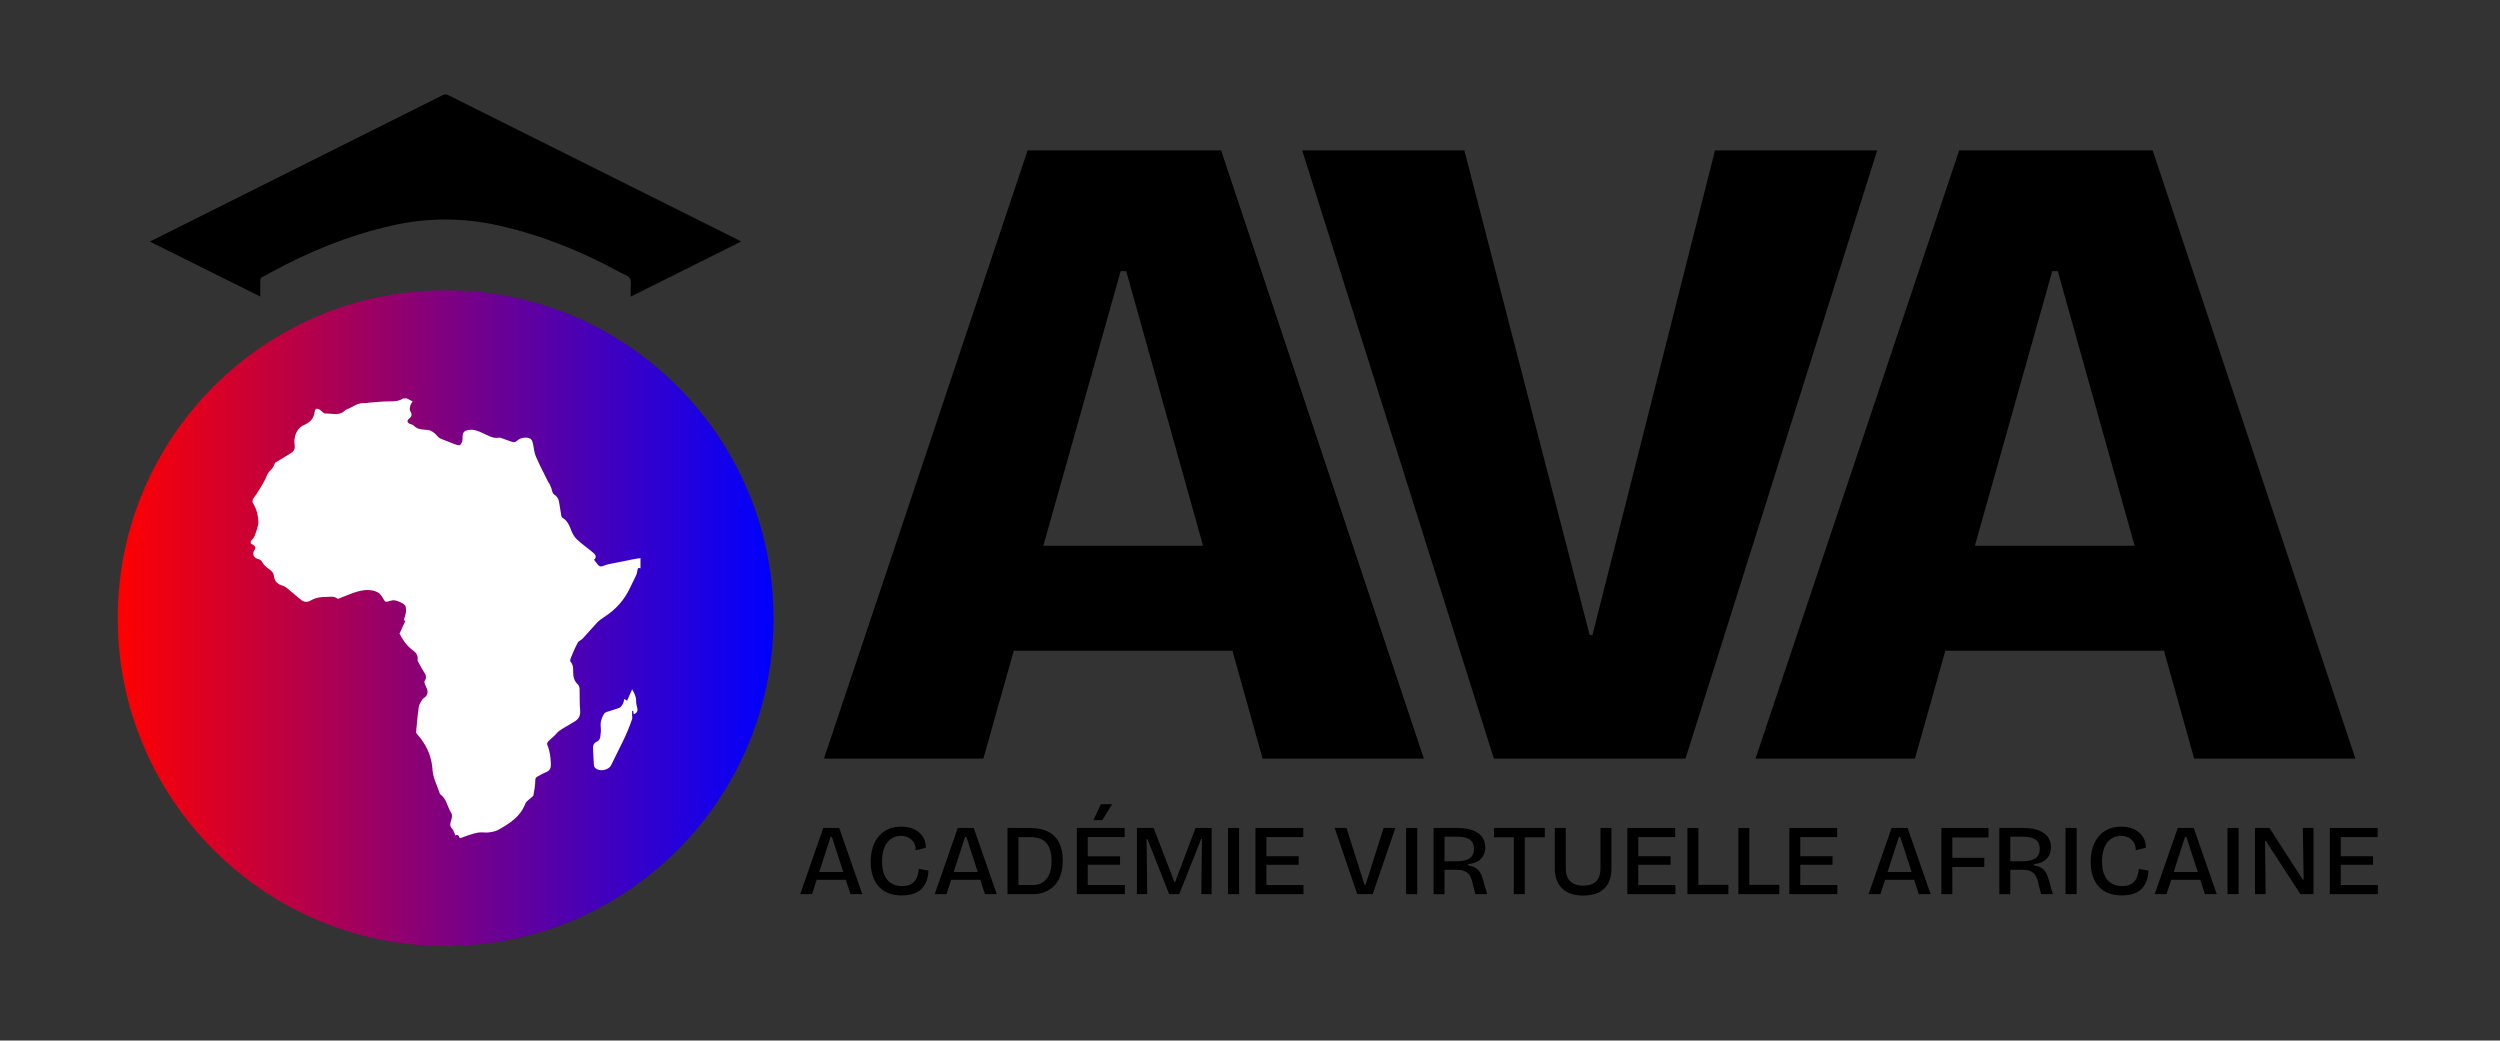 <?xml version="1.0" encoding="UTF-8"?>
<svg id="Layer_1" data-name="Layer 1" xmlns="http://www.w3.org/2000/svg" xmlns:xlink="http://www.w3.org/1999/xlink" viewBox="0 0 1794.68 746.98">
  <rect x="0" y="0" width="1794.68" height="746.98" fill="#333333" stroke="none"/>
  <defs>
    <style>
      .cls-1 {
        fill: url(#linear-gradient);
      }

      .cls-1, .cls-2, .cls-3 {
        stroke-width: 0px;
      }

      .cls-2 {
        fill: #000;
      }

      .cls-3 {
        fill: #fff;
      }
    </style>
    <linearGradient id="linear-gradient" x1="84.51" y1="443.78" x2="555.29" y2="443.78" gradientUnits="userSpaceOnUse">
      <stop offset="0" stop-color="red"/>
      <stop offset="1" stop-color="blue"/>
    </linearGradient>
  </defs>
  <g>
    <path class="cls-2" d="M591.51,544.56l146.19-436.58h138.91l145.53,436.58h-115.76l-97.9-349.92h-3.97l-98.56,349.92h-114.44ZM674.19,467.16v-75.41h278.48v75.41h-278.48Z"/>
    <path class="cls-2" d="M1072.4,544.56l-137.59-436.58h116.42l89.96,347.94h1.98l87.98-347.94h116.42l-137.59,436.58h-137.59Z"/>
    <path class="cls-2" d="M1260.25,544.56l146.19-436.58h138.91l145.53,436.58h-115.76l-97.9-349.92h-3.97l-98.56,349.92h-114.44ZM1342.94,467.16v-75.41h278.48v75.41h-278.48Z"/>
  </g>
  <g>
    <g>
      <circle class="cls-1" cx="319.9" cy="443.78" r="235.39"/>
      <path class="cls-3" d="M459.78,400.66v7.36c-1.27-.7-1.92-.32-2.15,1.11-.21,1.28-.4,2.61-.92,3.77-1.36,3.02-2.97,5.92-4.35,8.92-4.11,8.93-10.43,15.87-18.67,21.16-1.81,1.16-3.61,2.47-5.08,4.02-3.52,3.71-6.8,7.64-10.28,11.39-1.05,1.13-2.9,1.71-3.58,2.97-1.9,3.51-3.42,7.23-4.98,10.92-.34.82-.65,2.2-.23,2.69,1.92,2.27,1.97,4.62,1.93,7.52-.05,3.04.64,6.47,3.41,8.87.77.67,1.13,2.14,1.18,3.26.19,4.88-.08,9.79.37,14.63.29,3.05-.08,5.61-2.39,7.57-1.49,1.26-3.29,2.14-4.97,3.17-2.5,1.53-5.11,2.9-7.5,4.6-1.45,1.03-2.53,2.59-3.84,3.84-1.39,1.33-2.95,2.49-4.25,3.89-.49.53-.87,1.69-.62,2.28,1.85,4.29,2.39,8.83,2.58,13.4.11,2.52-.16,5.02-3.19,6.2-2.27.88-4.37,2.18-6.54,3.33-1.41.75-1.44,1.82-1.46,3.43-.04,3.45-.83,6.89-1.39,10.32-.05.31-.66.51-.96.8-1.66,1.63-4.07,2.98-4.82,4.95-3.52,9.27-11.21,14.07-19.16,18.58-2.03,1.15-4.56,1.63-6.93,1.94-2.4.31-4.9-.21-7.3.08-2.3.28-4.55,1.05-6.78,1.74-2.02.63-3.99,1.43-5.98,2.16h-1.05c-.33-1.77-1.25-2.6-2.97-1.81-.82-1.75-1.25-3.6-2.37-4.82-1.73-1.9-1.51-3.53-.74-5.72.59-1.67,1.06-4.17.24-5.39-2.95-4.38-3.27-10.32-8.03-13.58-.13-.09-.18-.3-.24-.46-1.85-5.65-4.89-11.22-5.26-16.97-.55-8.66-3.39-15.95-8.49-22.64-.83-1.09-1.81-2.06-2.64-3.14-.33-.43-.72-1.03-.67-1.51.57-6,1.05-12.01,1.92-17.97.28-1.88,1.51-3.68,2.56-5.36.56-.91,1.77-1.39,2.49-2.23,2.13-2.49,1.18-4.96-.07-7.5-.53-1.08-1.23-2.81-.76-3.52,1.77-2.68.8-4.65-.74-6.92-1.63-2.41-2.88-5.07-4.27-7.64-.11-.21-.09-.52-.05-.77.5-3.26-1.37-5.34-3.72-7.02-4.42-3.18-7.14-7.6-9.27-11.71,1.56-3.39,2.92-6.32,4.27-9.25-.44-.09-.93-.19-1.22-.25.57-2.16,1.41-4.21,1.58-6.32.13-1.64,0-4.04-1.02-4.89-1.88-1.56-4.43-2.59-6.85-3.16-1.55-.36-3.44.35-5.1.85-1.46.43-2.08.09-2.86-1.26-1.11-1.93-2.37-4.21-4.18-5.21-4.59-2.53-9.75-2.06-14.57-.75-4.6,1.25-8.97,3.32-13.46,5.01-.37.14-.98.25-1.22.05-2.47-1.98-5.24-1.12-8-1.15-3.96-.04-7.64.47-11.08,2.54-2.32,1.4-4.77,1.3-6.89-.39-3.47-2.78-6.79-5.75-10.24-8.55-.9-.73-1.99-1.38-3.09-1.69-3.47-.99-5.79-3.12-6.16-6.7-.21-1.98-1.08-3.15-2.47-4.32-2.05-1.72-4.65-3.26-5.74-5.5-.96-1.98-2.12-2.24-3.75-2.79-2.85-.95-3.81-3.78-2.07-6.29,1.11-1.61.67-2.54-.65-3.47-.64-.45-1.33-.82-1.99-1.23,0-.53,0-1.05,0-1.58.95-1.28,2.28-2.42,2.77-3.86,1.18-3.51,2.89-7.21,2.66-10.72-.27-4.18-1.2-8.56-3.66-12.36-.96-1.48-.65-3.21.75-4.79,1.53-1.73,2.62-3.87,3.88-5.84.8-1.25,1.59-2.49,2.32-3.78.67-1.19,1.25-2.42,1.86-3.64.81-1.61,1.32-3.48,2.49-4.76,1.65-1.8,3.36-3.35,4.01-5.89.23-.9,1.71-1.54,2.71-2.16,3.18-1.97,6.48-3.77,9.58-5.86,1.89-1.27,2.49-3.37,2.12-5.6-.91-5.5,1.5-11.9,6.32-13.99,4.59-1.99,7.45-4.56,8.07-9.74.31-2.57,2.08-2.76,4.21-1.02,1.13.92,2.45,2.34,3.64,2.3,4.08-.13,8.34,1.45,12.24-.86,1-.59,1.77-1.7,2.83-2.07,4.3-1.5,7.89-4.97,12.89-4.54,1.19.1,2.42-.29,3.64-.38,4.85-.33,9.71-.9,14.55-.84,3.43.04,6.59-.21,9.48-2.15.88,0,1.75,0,2.63,0,1.28.65,2.55,1.31,4.21,2.16-.41.72-1.32,1.82-1.67,3.08-.35,1.24-.67,2.99-.06,3.89,1.52,2.27,1.14,3.84-.81,5.42-1.59,1.29-1.52,2.61.27,3.64.89.52,2.26.47,2.87,1.16,2.86,3.21,6.57,2.92,10.34,3.32,2.12.22,4.49,1.79,5.94,3.45,1.12,1.29,1.97,2.38,3.65,2.96,3.11,1.07,6.11,2.49,9.21,3.61,1.4.51,3.49,1.38,4.25.79,1.13-.88,1.92-2.95,1.85-4.46-.22-4.65.92-6.17,5.59-6.49,3.09-.21,5.57.92,8.41,2.16,3.78,1.65,7.62,4.38,12.28,3.49.63-.12,1.37.25,2.03.47,2.31.79,4.62,1.57,6.9,2.44,1.57.6,2.79.4,4.04-.81,2.25-2.18,6.88-2.85,9.54-1.25.83.5,1.34,1.83,1.6,2.88.8,3.2.92,6.65,2.18,9.63,2.68,6.31,5.92,12.38,8.95,18.54.19.38.58.66.76,1.04.46.93.88,1.87,1.26,2.83.67,1.68.82,4.07,2.04,4.9,1.93,1.3,3.16,2.75,3.57,4.87.66,3.41,1.08,6.86,1.68,10.28.11.61.43,1.4.9,1.69,3.17,1.94,4.76,4.82,5.96,8.27.91,2.63,2.41,5.36,4.39,7.25,3.69,3.53,8.01,6.38,11.88,9.72,1.53,1.32,2.55,3.22.39,4.91.64.83,1.2,1.5,1.71,2.2,2.08,2.91,2.81,3.12,6.15,1.78.72-.29,1.46-.57,2.22-.73,5.94-1.21,11.88-2.4,17.83-3.57,1.8-.35,3.62-.6,5.43-.9ZM447.18,505.19c-.59,1.08-1.35,2.42-2.37,2.83-3.13,1.26-6.43,2.1-9.64,3.19-.57.19-1.17.67-1.49,1.18-1.81,2.86-2.82,5.86-2.43,9.4.28,2.49.01,5.09-.4,7.57-.18,1.07-1.13,2.49-2.09,2.88-2.65,1.07-3.15,3.03-3.04,5.45.16,3.57.32,7.13.57,10.69.06.91.22,2.04.78,2.66,2.93,3.23,9.82,2.08,11.71-1.88,5.19-10.89,11.21-21.41,14.98-32.94.3-.91,0-2.01,0-3.02,0-.96,0-1.92,0-2.88.26,0,.53.02.79.03.12.78.24,1.56.36,2.35,2.07-.54,3.05-2.31,2.63-4.05-.43-1.82-.92-3.7-.89-5.54.06-3.07-1.27-5.46-2.87-8.28-1.32,2.97-2.45,5.53-3.64,8.21-.86-.57-1.31-.86-1.94-1.28-.37,1.3-.51,2.48-1.04,3.44Z"/>
    </g>
    <path class="cls-2" d="M107.65,173.38c5.14-2.6,190.09-95.04,209.9-104.97,1.67-.84,2.94-.78,4.58.04,42.52,21.26,180.32,90.04,206.68,103.22.9.45,1.79.92,3.29,1.7-26.5,13.22-52.51,26.2-79.34,39.59,0-2.15.03-3.65,0-5.14-.08-2.73.67-5.96-.54-8.03-1.17-1.99-4.39-2.78-6.72-4.07-27.69-15.23-56.75-26.94-87.64-33.86-25.72-5.76-51.42-5.69-77.13.2-30.17,6.9-58.55,18.39-85.65,33.18-2.21,1.2-4.39,2.47-6.65,3.55-1.27.61-1.62,1.44-1.59,2.78.08,3.52.03,7.04.03,11.3-10.62-5.23-68.24-33.95-77.04-38.33-.56-.28-1.1-.59-2.15-1.16Z"/>
  </g>
  <g>
    <path class="cls-2" d="M574.45,641.89l16.56-47.52h11.45l16.56,47.52h-8.5l-13.32-41.11h-.94l-13.32,41.11h-8.5ZM582.8,631.59v-5.62h28.94v5.62h-28.94Z"/>
    <path class="cls-2" d="M647.46,642.82c-3.5,0-6.64-.52-9.4-1.55-2.76-1.03-5.11-2.59-7.06-4.68-1.94-2.09-3.42-4.61-4.43-7.56s-1.51-6.4-1.51-10.33.52-7.54,1.55-10.66c1.03-3.12,2.51-5.77,4.43-7.96,1.92-2.18,4.22-3.84,6.91-4.97,2.69-1.13,5.66-1.69,8.93-1.69,2.59,0,4.97.34,7.13,1.01,2.16.67,4.03,1.68,5.62,3.02,1.58,1.34,2.82,2.94,3.71,4.79.89,1.85,1.33,3.95,1.33,6.3l-7.27,1.87c0-2.35-.5-4.28-1.51-5.8-1.01-1.51-2.32-2.65-3.92-3.42-1.61-.77-3.35-1.15-5.22-1.15-1.73,0-3.41.35-5.04,1.04-1.63.7-3.08,1.76-4.36,3.2s-2.28,3.31-3.02,5.62c-.75,2.3-1.12,5.11-1.12,8.42,0,4.22.61,7.63,1.84,10.22,1.22,2.59,2.93,4.5,5.11,5.72,2.18,1.22,4.69,1.84,7.52,1.84s5.09-.55,6.77-1.66c1.68-1.1,2.92-2.58,3.71-4.43.79-1.85,1.26-3.95,1.4-6.3l6.91,1.22c-.05,2.5-.43,4.84-1.15,7.02-.72,2.18-1.84,4.09-3.35,5.72-1.51,1.63-3.47,2.89-5.87,3.78s-5.28,1.33-8.64,1.33Z"/>
    <path class="cls-2" d="M671,641.89l16.56-47.52h11.45l16.56,47.52h-8.5l-13.32-41.11h-.94l-13.32,41.11h-8.5ZM679.35,631.59v-5.62h28.94v5.62h-28.94Z"/>
    <path class="cls-2" d="M723.27,641.89v-47.52h7.85v47.52h-7.85ZM727.31,641.89v-6.55h14.04c3.02,0,5.53-.71,7.52-2.12,1.99-1.42,3.49-3.4,4.5-5.94,1.01-2.54,1.51-5.54,1.51-9,0-2.98-.32-5.56-.97-7.74-.65-2.18-1.58-3.98-2.81-5.4-1.22-1.42-2.81-2.47-4.75-3.17-1.95-.7-4.24-1.04-6.88-1.04h-12.17v-6.55h11.95c5.52,0,10.02.94,13.5,2.81,3.48,1.87,6.05,4.55,7.7,8.03,1.66,3.48,2.48,7.64,2.48,12.49,0,3.36-.36,6.35-1.08,8.96-.72,2.62-1.75,4.88-3.1,6.8-1.35,1.92-2.93,3.5-4.75,4.75-1.83,1.25-3.79,2.17-5.9,2.77-2.11.6-4.3.9-6.55.9h-14.26Z"/>
    <path class="cls-2" d="M773.03,641.89v-47.52h7.85v47.52h-7.85ZM777.63,600.92v-6.55h29.74v6.55h-29.74ZM777.63,620.79v-6.12h26.42v6.12h-26.42ZM777.63,641.89v-6.55h29.88v6.55h-29.88ZM791.31,588.75h-6.34l5.26-11.45h8.14l-7.06,11.45Z"/>
    <path class="cls-2" d="M816.15,641.89v-47.52h12.02l14.98,39.02h.36l14.76-39.02h11.52v47.52h-7.42l.5-39.6h-.58l-15.77,39.6h-7.2l-15.62-39.6h-.58l.43,39.6h-7.42Z"/>
    <path class="cls-2" d="M881.53,641.89v-47.52h7.99v47.52h-7.99Z"/>
    <path class="cls-2" d="M901.26,641.89v-47.52h7.85v47.52h-7.85ZM905.86,600.92v-6.55h29.74v6.55h-29.74ZM905.86,620.79v-6.12h26.42v6.12h-26.42ZM905.86,641.89v-6.55h29.88v6.55h-29.88Z"/>
    <path class="cls-2" d="M974.33,641.89l-16.2-47.52h8.5l12.89,40.75h.79l12.96-40.75h8.42l-16.27,47.52h-11.09Z"/>
    <path class="cls-2" d="M1009.4,641.89v-47.52h7.99v47.52h-7.99Z"/>
    <path class="cls-2" d="M1029.13,641.89v-47.52h17.5c2.45,0,4.7.2,6.77.61,2.06.41,3.89,1,5.47,1.76,1.58.77,2.92,1.7,4,2.81,1.08,1.1,1.91,2.39,2.48,3.85.58,1.46.87,3.11.87,4.93,0,1.63-.27,3.14-.79,4.54-.53,1.39-1.29,2.6-2.3,3.64-1.01,1.03-2.29,1.87-3.85,2.52-1.56.65-3.32,1.09-5.29,1.33v.94c1.97.29,3.62.8,4.97,1.55,1.34.74,2.47,1.81,3.38,3.2.91,1.39,1.68,3.24,2.3,5.54l2.95,10.3h-8.5l-2.38-9.43c-.48-1.92-1.19-3.48-2.12-4.68-.94-1.2-2.14-2.06-3.6-2.59-1.46-.53-3.18-.79-5.15-.79h-8.86v17.5h-7.85ZM1036.97,618.27h9.07c3.98,0,6.99-.72,9.04-2.16,2.04-1.44,3.06-3.67,3.06-6.7s-.98-5.18-2.95-6.62c-1.97-1.44-4.97-2.16-9-2.16h-9.22v17.64Z"/>
    <path class="cls-2" d="M1072.47,601.06v-6.7h36.5v6.7h-36.5ZM1086.72,641.89v-47.52h7.85v47.52h-7.85Z"/>
    <path class="cls-2" d="M1136.55,642.9c-2.69,0-5.11-.29-7.27-.86s-4.07-1.42-5.72-2.52c-1.66-1.1-3.02-2.44-4.1-4-1.08-1.56-1.9-3.34-2.45-5.33-.55-1.99-.83-4.19-.83-6.59v-29.23h7.85v28.94c0,2.78.47,5.09,1.4,6.91.94,1.82,2.33,3.2,4.18,4.14,1.85.94,4.16,1.4,6.95,1.4s5.03-.46,6.88-1.37c1.85-.91,3.23-2.29,4.14-4.14.91-1.85,1.37-4.16,1.37-6.95v-28.94h7.85v29.23c0,6.15-1.72,10.9-5.15,14.26-3.43,3.36-8.46,5.04-15.08,5.04Z"/>
    <path class="cls-2" d="M1168.23,641.89v-47.52h7.85v47.52h-7.85ZM1172.84,600.92v-6.55h29.74v6.55h-29.74ZM1172.84,620.79v-6.12h26.42v6.12h-26.42ZM1172.84,641.89v-6.55h29.88v6.55h-29.88Z"/>
    <path class="cls-2" d="M1211.36,641.89v-47.52h7.85v47.52h-7.85ZM1213.52,641.89v-6.7h27.21v6.7h-27.21Z"/>
    <path class="cls-2" d="M1247.93,641.89v-47.52h7.85v47.52h-7.85ZM1250.09,641.89v-6.7h27.22v6.7h-27.22Z"/>
    <path class="cls-2" d="M1284.51,641.89v-47.52h7.85v47.52h-7.85ZM1289.11,600.92v-6.55h29.74v6.55h-29.74ZM1289.11,620.79v-6.12h26.42v6.12h-26.42ZM1289.11,641.89v-6.55h29.88v6.55h-29.88Z"/>
    <path class="cls-2" d="M1341.39,641.89l16.56-47.52h11.45l16.56,47.52h-8.5l-13.32-41.11h-.94l-13.32,41.11h-8.5ZM1349.74,631.59v-5.62h28.94v5.62h-28.94Z"/>
    <path class="cls-2" d="M1393.66,641.89v-47.52h7.85v47.52h-7.85ZM1397.04,601.21v-6.84h30.46v6.84h-30.46ZM1397.04,622.38v-6.62h27.43v6.62h-27.43Z"/>
    <path class="cls-2" d="M1435.27,641.89v-47.52h17.5c2.45,0,4.7.2,6.77.61,2.06.41,3.89,1,5.47,1.76,1.58.77,2.92,1.7,4,2.81,1.08,1.1,1.91,2.39,2.48,3.85.58,1.46.86,3.11.86,4.93,0,1.63-.26,3.14-.79,4.54-.53,1.39-1.3,2.6-2.3,3.64-1.01,1.03-2.29,1.87-3.85,2.52-1.56.65-3.32,1.09-5.29,1.33v.94c1.97.29,3.62.8,4.97,1.55,1.34.74,2.47,1.81,3.38,3.2.91,1.39,1.68,3.24,2.3,5.54l2.95,10.3h-8.5l-2.38-9.43c-.48-1.92-1.19-3.48-2.12-4.68-.94-1.2-2.14-2.06-3.6-2.59-1.46-.53-3.18-.79-5.15-.79h-8.86v17.5h-7.85ZM1443.12,618.27h9.07c3.98,0,7-.72,9.04-2.16,2.04-1.44,3.06-3.67,3.06-6.7s-.98-5.18-2.95-6.62c-1.97-1.44-4.97-2.16-9-2.16h-9.22v17.64Z"/>
    <path class="cls-2" d="M1482.79,641.89v-47.52h7.99v47.52h-7.99Z"/>
    <path class="cls-2" d="M1523.25,642.82c-3.5,0-6.64-.52-9.4-1.55-2.76-1.03-5.11-2.59-7.05-4.68-1.95-2.09-3.42-4.61-4.43-7.56s-1.51-6.4-1.51-10.33.52-7.54,1.55-10.66c1.03-3.12,2.51-5.77,4.43-7.96,1.92-2.18,4.22-3.84,6.91-4.97,2.69-1.13,5.66-1.69,8.93-1.69,2.59,0,4.97.34,7.13,1.01,2.16.67,4.03,1.68,5.62,3.02,1.58,1.34,2.82,2.94,3.71,4.79.89,1.85,1.33,3.95,1.33,6.3l-7.27,1.87c0-2.35-.5-4.28-1.51-5.8-1.01-1.51-2.32-2.65-3.92-3.42-1.61-.77-3.35-1.15-5.22-1.15-1.73,0-3.41.35-5.04,1.04-1.63.7-3.08,1.76-4.36,3.2-1.27,1.44-2.28,3.31-3.02,5.62-.75,2.3-1.12,5.11-1.12,8.42,0,4.22.61,7.63,1.84,10.22,1.22,2.59,2.93,4.5,5.11,5.72,2.18,1.22,4.69,1.84,7.53,1.84s5.09-.55,6.77-1.66c1.68-1.1,2.92-2.58,3.71-4.43.79-1.85,1.26-3.95,1.4-6.3l6.91,1.22c-.05,2.5-.43,4.84-1.15,7.02-.72,2.18-1.84,4.09-3.35,5.72-1.51,1.63-3.47,2.89-5.87,3.78-2.4.89-5.28,1.33-8.64,1.33Z"/>
    <path class="cls-2" d="M1546.8,641.89l16.56-47.52h11.45l16.56,47.52h-8.5l-13.32-41.11h-.94l-13.32,41.11h-8.5ZM1555.15,631.59v-5.62h28.94v5.62h-28.94Z"/>
    <path class="cls-2" d="M1599.07,641.89v-47.52h7.99v47.52h-7.99Z"/>
    <path class="cls-2" d="M1618.8,641.89v-47.52h10.37l23.9,37.08h.65l-.58-37.08h7.63v47.52h-9.36l-24.84-38.23h-.58l.43,38.23h-7.63Z"/>
    <path class="cls-2" d="M1672.51,641.89v-47.52h7.85v47.52h-7.85ZM1677.12,600.92v-6.55h29.74v6.55h-29.74ZM1677.12,620.79v-6.12h26.42v6.12h-26.42ZM1677.12,641.89v-6.55h29.88v6.55h-29.88Z"/>
  </g>
</svg>